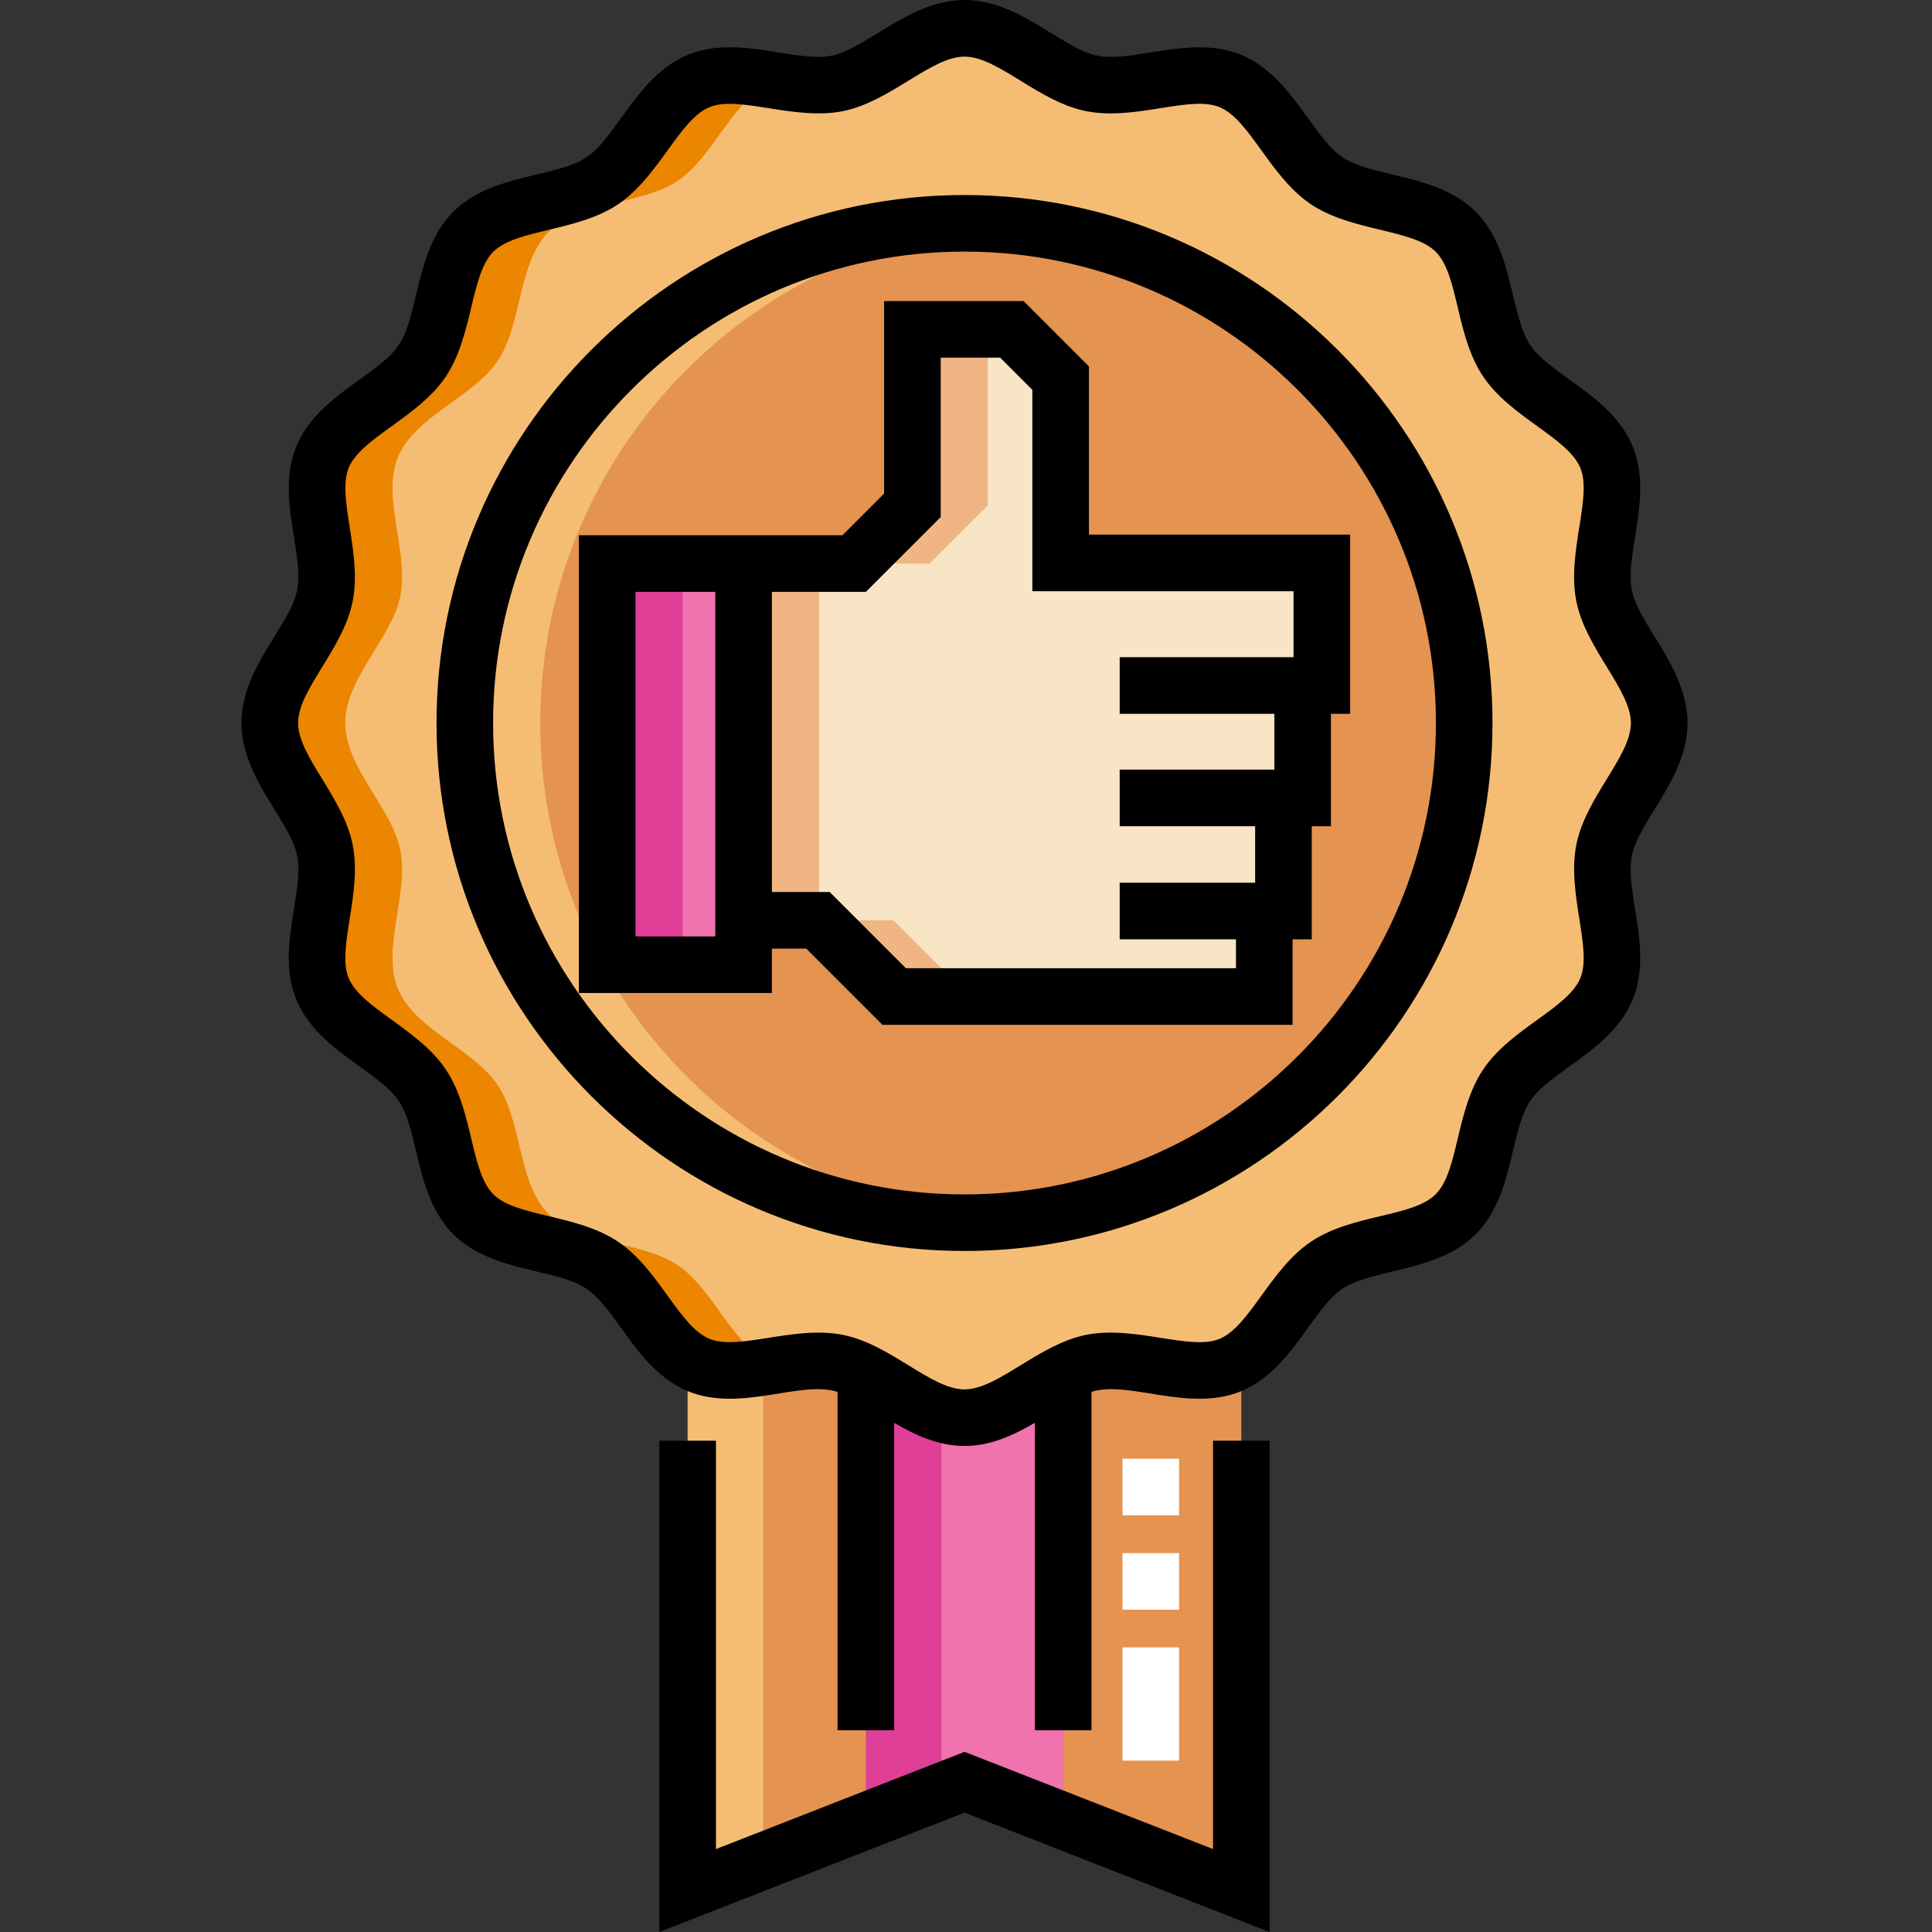 <svg xmlns="http://www.w3.org/2000/svg" width="53" height="53" viewBox="0 0 53 53" fill="none"><rect x="0" y="0" width="53" height="53" fill="#333333" stroke="none"/><path d="M33.754 37.445C32.649 37.903 31.151 37.142 29.95 37.379C28.784 37.61 27.692 38.891 26.459 38.891C25.225 38.891 24.134 37.61 22.968 37.379C21.767 37.142 20.269 37.903 19.164 37.445C19.059 37.401 18.96 37.348 18.865 37.287V51.862L26.459 48.892L34.053 51.862V37.287C33.958 37.349 33.858 37.401 33.754 37.445Z" fill="#E59351"></path><path d="M45.517 19.834C45.517 21.067 44.235 22.159 44.004 23.325C43.767 24.526 44.528 26.024 44.07 27.129C43.604 28.253 42.002 28.772 41.333 29.771C40.658 30.778 40.788 32.455 39.935 33.309C39.081 34.163 37.404 34.033 36.396 34.707C35.397 35.377 34.878 36.978 33.754 37.445C32.649 37.903 31.151 37.142 29.95 37.379C28.784 37.61 27.692 38.891 26.459 38.891C25.226 38.891 24.134 37.61 22.968 37.379C21.767 37.142 20.269 37.903 19.164 37.445C18.04 36.978 17.521 35.377 16.522 34.707C15.515 34.033 13.837 34.163 12.983 33.309C12.13 32.455 12.26 30.778 11.585 29.771C10.916 28.771 9.314 28.253 8.848 27.129C8.39 26.024 9.151 24.526 8.914 23.325C8.683 22.159 7.401 21.067 7.401 19.834C7.401 18.601 8.683 17.509 8.913 16.343C9.151 15.142 8.389 13.644 8.848 12.539C9.314 11.414 10.916 10.896 11.585 9.897C12.26 8.889 12.129 7.212 12.983 6.358C13.837 5.504 15.514 5.635 16.522 4.96C17.521 4.291 18.039 2.689 19.164 2.223C20.269 1.764 21.767 2.526 22.968 2.289C24.134 2.058 25.226 0.776 26.459 0.776C27.692 0.776 28.784 2.058 29.95 2.288C31.151 2.526 32.649 1.764 33.754 2.222C34.878 2.689 35.397 4.291 36.396 4.96C37.403 5.634 39.08 5.504 39.934 6.358C40.788 7.212 40.658 8.889 41.332 9.897C42.002 10.896 43.603 11.414 44.07 12.539C44.528 13.644 43.767 15.142 44.004 16.343C44.235 17.509 45.517 18.601 45.517 19.834Z" fill="#F5BD74"></path><path d="M40.167 19.834C40.167 27.405 34.029 33.542 26.459 33.542C18.888 33.542 12.751 27.405 12.751 19.834C12.751 12.263 18.888 6.126 26.459 6.126C34.029 6.126 40.167 12.263 40.167 19.834Z" fill="#E59351"></path><path d="M20.399 25.247V15.459H23.433C24.056 14.836 24.406 14.486 25.03 13.863V9.036H27.76C28.282 9.558 28.575 9.851 29.097 10.373V15.443H36.261V18.806H35.735V21.889H35.209V24.992H34.682V27.337H24.529L22.439 25.247H20.399Z" fill="#F7E5C6"></path><path d="M20.399 15.459V26.465H16.657V15.459H20.399Z" fill="#F072AE"></path><path d="M26.459 38.891C25.505 38.891 24.637 38.126 23.753 37.672V49.95L26.459 48.892L29.165 49.95V37.672C28.281 38.126 27.412 38.891 26.459 38.891Z" fill="#F072AE"></path><path d="M20.935 37.51C20.305 37.605 19.69 37.663 19.164 37.445C19.059 37.401 18.96 37.348 18.865 37.287V51.862L20.935 51.053V37.51Z" fill="#F5BD74"></path><path d="M21.234 37.445C20.11 36.978 19.591 35.377 18.592 34.707C17.585 34.033 15.907 34.163 15.053 33.309C14.199 32.455 14.33 30.778 13.656 29.771C12.986 28.771 11.384 28.253 10.918 27.129C10.46 26.024 11.221 24.526 10.984 23.325C10.753 22.159 9.472 21.067 9.472 19.834C9.472 18.6 10.753 17.509 10.984 16.343C11.221 15.142 10.46 13.644 10.918 12.539C11.384 11.414 12.986 10.896 13.656 9.897C14.33 8.889 14.199 7.212 15.053 6.358C15.907 5.504 17.585 5.634 18.592 4.96C19.591 4.291 20.11 2.689 21.234 2.222C21.245 2.218 21.255 2.214 21.265 2.21C20.522 2.091 19.782 1.966 19.164 2.222C18.039 2.689 17.521 4.291 16.522 4.96C15.514 5.634 13.837 5.504 12.983 6.358C12.129 7.212 12.26 8.889 11.585 9.897C10.916 10.896 9.314 11.414 8.848 12.539C8.389 13.644 9.151 15.142 8.913 16.343C8.683 17.509 7.401 18.601 7.401 19.834C7.401 21.067 8.683 22.159 8.913 23.325C9.151 24.526 8.389 26.024 8.848 27.129C9.314 28.253 10.916 28.771 11.585 29.771C12.259 30.778 12.129 32.455 12.983 33.309C13.837 34.163 15.514 34.033 16.522 34.707C17.521 35.377 18.039 36.978 19.164 37.445C19.782 37.701 20.522 37.576 21.265 37.458C21.255 37.454 21.245 37.449 21.234 37.445Z" fill="#EC8500"></path><path d="M14.821 19.834C14.821 12.611 20.407 6.693 27.494 6.164C27.152 6.139 26.807 6.126 26.459 6.126C18.888 6.126 12.751 12.263 12.751 19.834C12.751 27.405 18.888 33.542 26.459 33.542C26.807 33.542 27.152 33.529 27.494 33.503C20.407 32.974 14.821 27.056 14.821 19.834Z" fill="#F5BD74"></path><path d="M27.1 13.863V9.036H25.03V13.863L23.433 15.459H25.503L27.1 13.863Z" fill="#F0B582"></path><path d="M22.469 25.247V15.459H20.399V25.247H22.439L24.529 27.338H26.599L24.509 25.247H22.469Z" fill="#F0B582"></path><path d="M16.657 15.459H18.727V26.465H16.657V15.459Z" fill="#DF3F96"></path><path d="M25.823 38.786C25.111 38.56 24.437 38.023 23.753 37.672V49.95L25.823 49.14V38.786Z" fill="#DF3F96"></path><path d="M46.293 19.834C46.293 18.329 44.956 17.152 44.766 16.192C44.566 15.184 45.352 13.604 44.787 12.242C44.214 10.859 42.537 10.299 41.978 9.465C41.415 8.624 41.533 6.858 40.483 5.809C39.434 4.76 37.669 4.878 36.828 4.315C35.995 3.757 35.431 2.078 34.051 1.505C32.69 0.941 31.108 1.726 30.1 1.527C29.132 1.335 27.968 0 26.459 0C24.955 0 23.777 1.337 22.817 1.527C21.805 1.727 20.23 0.94 18.866 1.505C17.484 2.079 16.925 3.756 16.09 4.315C15.247 4.879 13.484 4.76 12.434 5.809C11.385 6.859 11.504 8.623 10.94 9.465C10.383 10.297 8.703 10.861 8.13 12.242C7.565 13.605 8.352 15.183 8.152 16.192C7.96 17.161 6.625 18.325 6.625 19.834C6.625 21.338 7.962 22.515 8.152 23.475C8.351 24.485 7.566 26.064 8.13 27.426C8.704 28.808 10.381 29.368 10.94 30.203C11.504 31.045 11.385 32.809 12.434 33.858C13.485 34.909 15.247 34.788 16.09 35.353C16.922 35.91 17.486 37.59 18.866 38.162C20.305 38.759 21.943 37.856 22.976 38.182V47.466H24.529V39.031C25.104 39.367 25.741 39.667 26.459 39.667C27.177 39.667 27.814 39.367 28.389 39.031V47.466H29.942V38.182C30.973 37.857 32.615 38.758 34.051 38.163C35.433 37.589 35.993 35.911 36.828 35.353C37.669 34.79 39.435 34.908 40.483 33.858C41.533 32.809 41.414 31.044 41.978 30.203C42.535 29.37 44.215 28.806 44.787 27.426C45.352 26.063 44.566 24.485 44.766 23.475C44.957 22.507 46.293 21.343 46.293 19.834ZM43.243 23.174C42.98 24.502 43.686 26.029 43.353 26.832C43.008 27.665 41.443 28.21 40.687 29.339C39.928 30.474 40.017 32.13 39.385 32.761C38.75 33.397 37.107 33.297 35.964 34.062C34.847 34.81 34.284 36.385 33.457 36.728C32.65 37.062 31.138 36.353 29.799 36.618C28.493 36.876 27.371 38.115 26.459 38.115C25.541 38.115 24.434 36.878 23.118 36.618C21.779 36.353 20.267 37.062 19.461 36.728C18.627 36.382 18.083 34.819 16.953 34.062C15.818 33.302 14.163 33.392 13.532 32.761C12.899 32.127 12.992 30.478 12.23 29.339C11.48 28.219 9.908 27.66 9.565 26.831C9.229 26.023 9.941 24.52 9.675 23.174C9.417 21.868 8.178 20.747 8.178 19.834C8.178 18.917 9.415 17.809 9.675 16.493C9.938 15.165 9.232 13.639 9.565 12.836C9.91 12.003 11.475 11.457 12.231 10.329C12.982 9.205 12.906 7.533 13.532 6.907C14.161 6.278 15.822 6.363 16.954 5.605C18.074 4.855 18.633 3.283 19.462 2.94C20.266 2.606 21.782 3.314 23.119 3.05C24.425 2.791 25.546 1.553 26.459 1.553C27.376 1.553 28.483 2.79 29.799 3.05C31.145 3.316 32.647 2.604 33.457 2.94C34.291 3.286 34.834 4.849 35.964 5.605C37.087 6.357 38.76 6.281 39.386 6.907C40.022 7.543 39.922 9.186 40.687 10.329C41.437 11.449 43.01 12.008 43.353 12.836C43.688 13.645 42.977 15.148 43.243 16.494C43.501 17.8 44.74 18.921 44.74 19.834C44.74 20.751 43.503 21.858 43.243 23.174Z" fill="black"></path><path d="M29.873 10.052L28.081 8.26H24.253V13.541L23.111 14.683H15.88V27.241H21.175V26.023H22.117L24.208 28.114H35.459V25.768H35.985V22.665H36.511V19.582H37.038V14.666H29.873V10.052ZM17.433 16.236H19.623V25.689H17.433V16.236ZM35.485 16.219V18.029H30.716V19.582H34.959V21.112H30.716V22.665H34.432V24.216H30.716V25.768H33.906V26.561H24.851L22.76 24.47H21.175V16.236H23.754L25.806 14.184V9.812H27.438L28.32 10.695V16.219H35.485Z" fill="black"></path><path d="M26.459 5.35C18.472 5.35 11.975 11.847 11.975 19.834C11.975 27.821 18.472 34.318 26.459 34.318C34.446 34.318 40.943 27.821 40.943 19.834C40.943 11.847 34.446 5.35 26.459 5.35ZM26.459 32.766C19.328 32.766 13.527 26.964 13.527 19.834C13.527 12.703 19.328 6.902 26.459 6.902C33.589 6.902 39.391 12.703 39.391 19.834C39.391 26.965 33.59 32.766 26.459 32.766Z" fill="black"></path><path d="M33.277 50.725L26.459 48.058L19.641 50.725V39.523H18.088V53L26.459 49.725L34.829 53V39.523H33.277V50.725Z" fill="black"></path><path d="M32.345 48.298H30.793V45.193H32.345V48.298ZM32.345 44.158H30.793V42.605H32.345V44.158ZM32.345 41.57H30.793V40.017H32.345V41.57Z" fill="white"></path></svg>